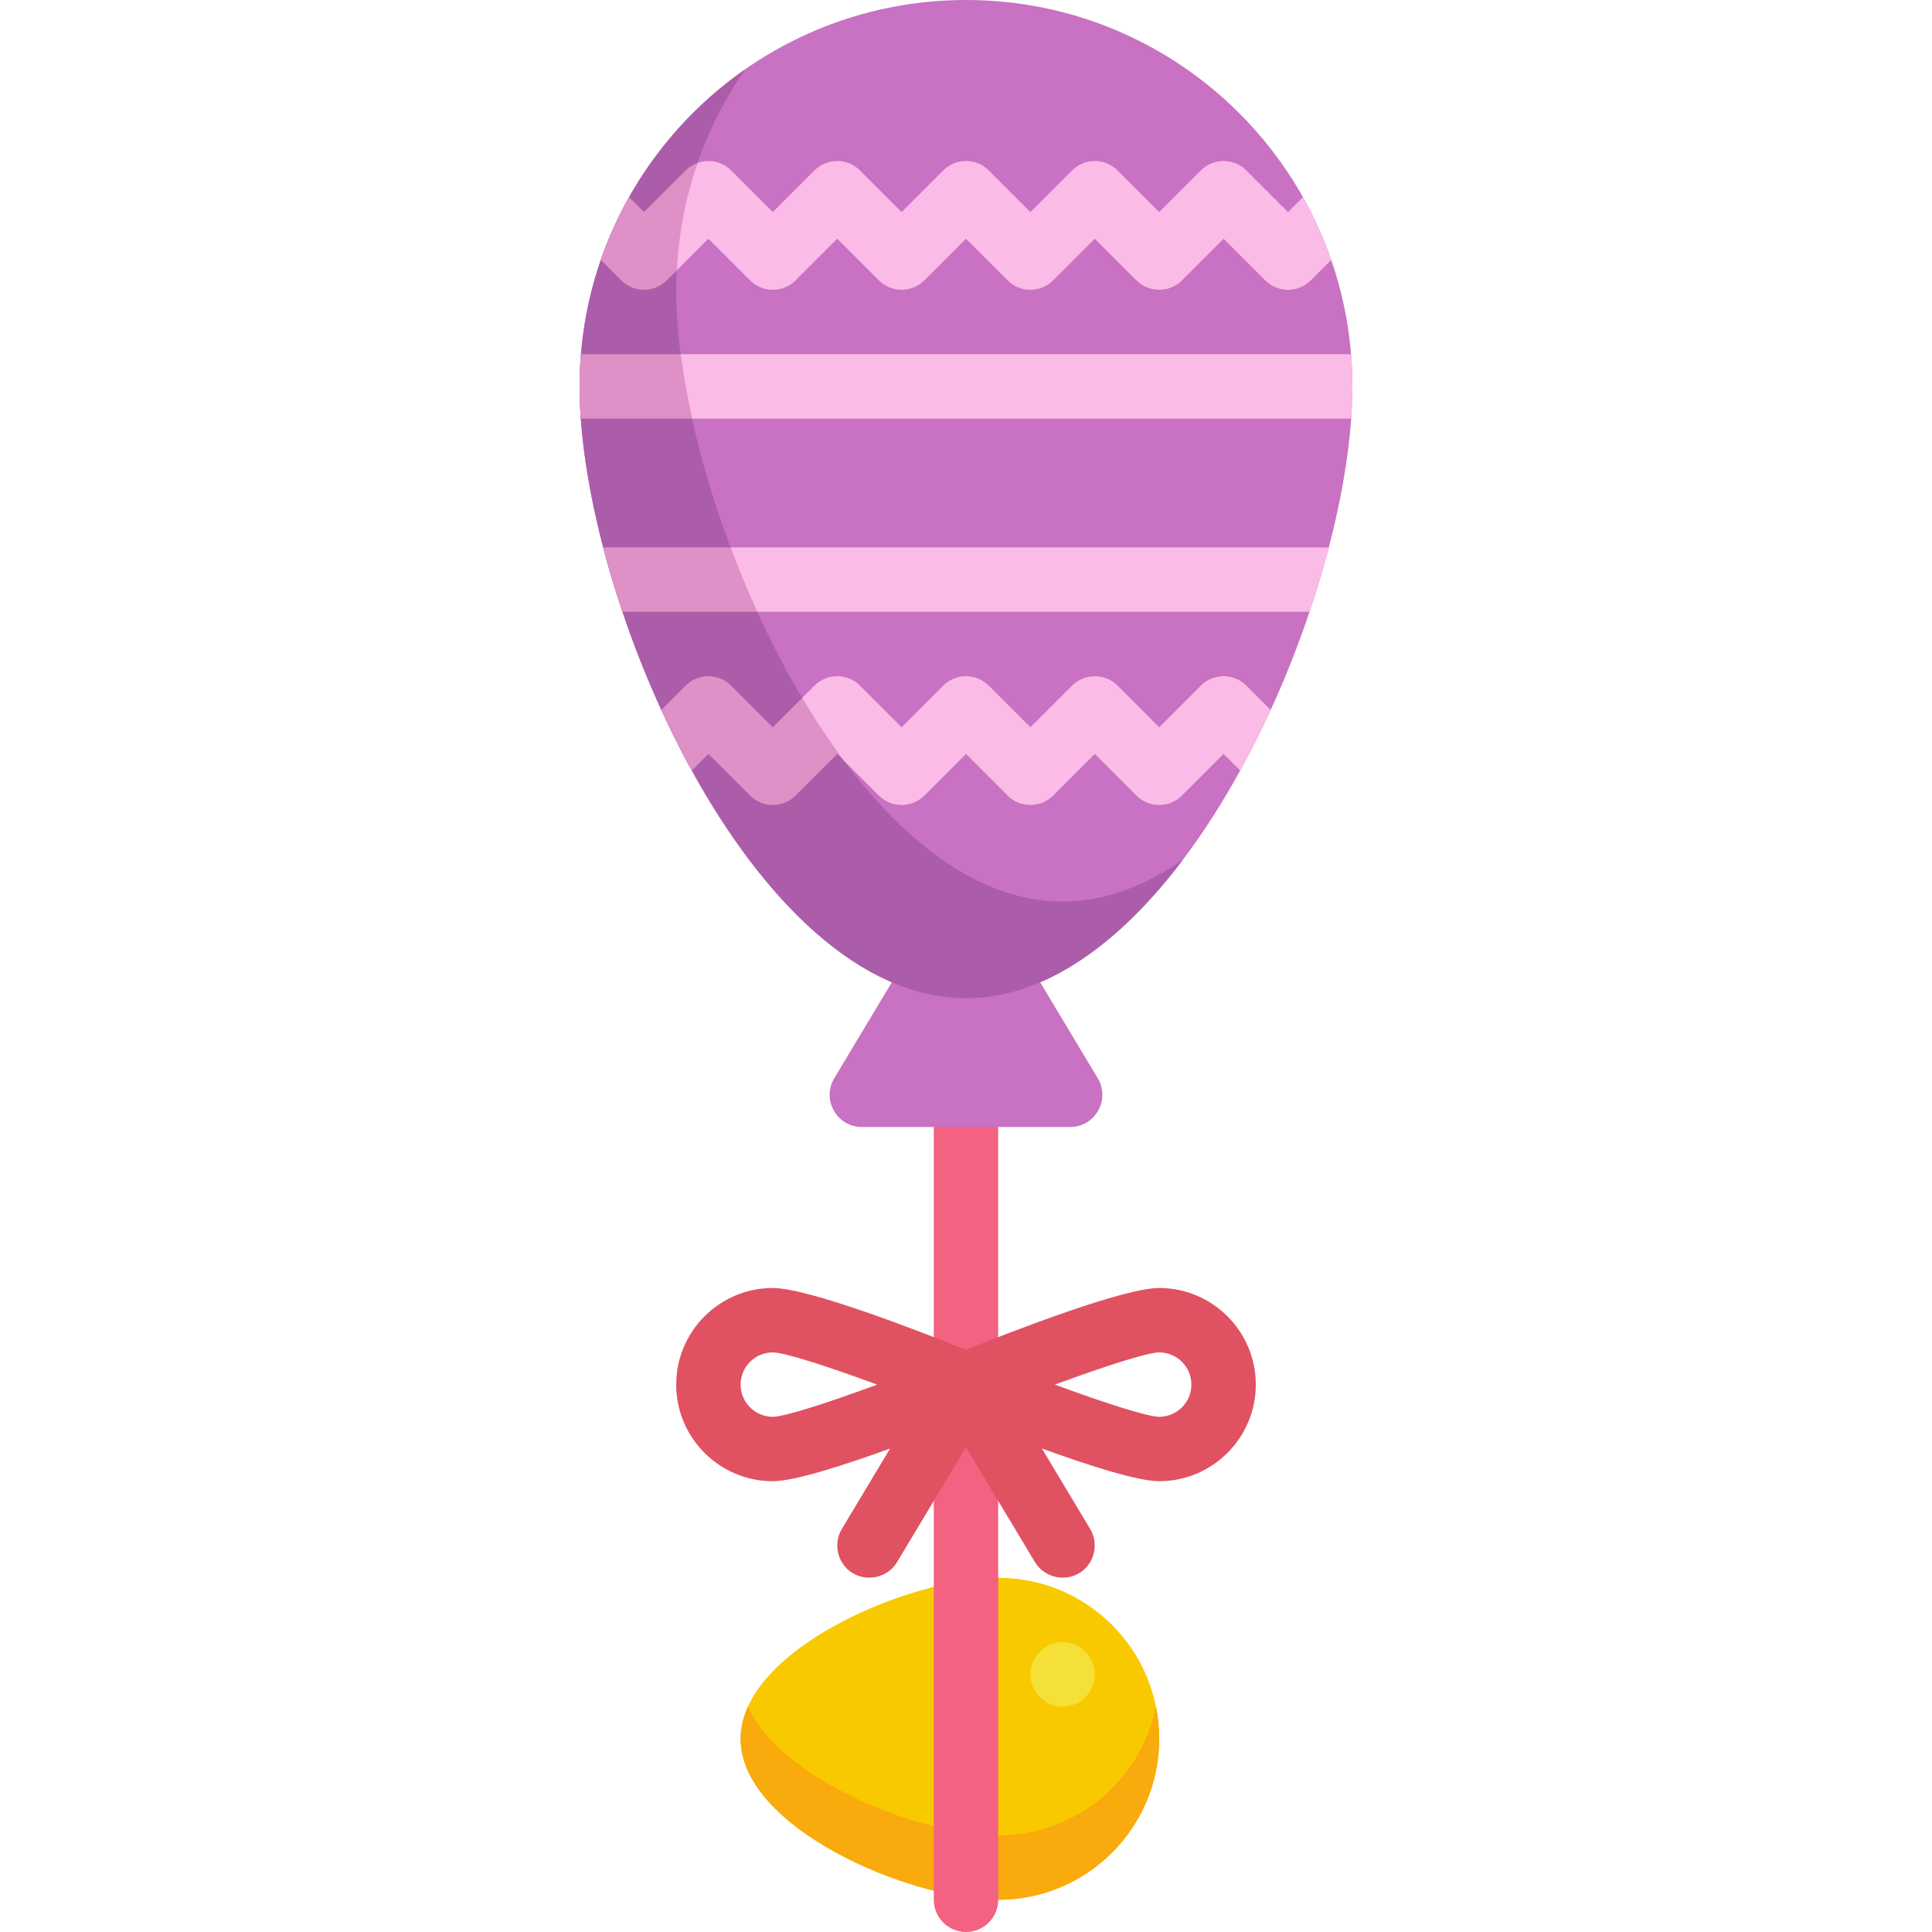<?xml version="1.0" encoding="iso-8859-1"?>
<!-- Uploaded to: SVG Repo, www.svgrepo.com, Generator: SVG Repo Mixer Tools -->
<svg height="800px" width="800px" version="1.1" id="Layer_1" xmlns="http://www.w3.org/2000/svg" xmlns:xlink="http://www.w3.org/1999/xlink" 
	 viewBox="0 0 512 512" xml:space="preserve">
<path style="fill:#F9C900;" d="M196.267,460.8c0-23.564,44.703-42.667,68.267-42.667c23.564,0,42.667,19.103,42.667,42.667
	c0,23.564-19.103,42.667-42.667,42.667C240.97,503.467,196.267,484.364,196.267,460.8z"/>
<path style="fill:#F9AA0C;" d="M264.533,486.4c-20.642,0-57.502-14.658-66.327-34.133c-1.25,2.757-1.939,5.611-1.939,8.533
	c0,23.564,44.703,42.667,68.267,42.667c23.564,0,42.667-19.103,42.667-42.667c0-2.923-0.295-5.776-0.855-8.533
	C302.391,471.742,285.174,486.4,264.533,486.4z"/>
<path style="fill:#F36280;" d="M256,512c-4.713,0-8.533-3.821-8.533-8.533V290.133c0-4.713,3.821-8.533,8.533-8.533
	c4.713,0,8.533,3.821,8.533,8.533v213.333C264.533,508.179,260.713,512,256,512z"/>
<path style="fill:#E05161;" d="M307.2,341.333c-9.391,0-38.438,11.257-51.2,16.393c-12.762-5.136-41.809-16.393-51.2-16.393
	c-14.115,0-25.6,11.485-25.6,25.6s11.485,25.6,25.6,25.6c5.746,0,18.853-4.215,31.087-8.665l-12.804,21.341
	c-2.217,3.695-1.262,8.621,2.187,11.211c3.997,3.001,9.878,1.853,12.448-2.429L256,383.52l18.283,30.47
	c2.571,4.282,8.451,5.429,12.448,2.429c3.449-2.589,4.403-7.515,2.187-11.211l-12.804-21.341c12.234,4.45,25.341,8.666,31.087,8.666
	c14.115,0,25.6-11.485,25.6-25.6S321.315,341.333,307.2,341.333z M204.8,375.467c-4.705,0-8.533-3.828-8.533-8.533
	s3.828-8.533,8.528-8.533c3.267,0.046,14.72,3.759,27.651,8.533C219.516,371.708,208.063,375.421,204.8,375.467z M307.205,375.467
	c-3.267-0.046-14.72-3.759-27.651-8.533c12.93-4.774,24.383-8.487,27.646-8.533c4.705,0,8.533,3.828,8.533,8.533
	S311.905,375.467,307.205,375.467z"/>
<g>
	<path style="fill:#C971C2;" d="M290.912,285.743L273.067,256h-34.133l-17.845,29.743c-3.412,5.687,0.685,12.924,7.317,12.924h55.19
		C290.228,298.667,294.325,291.43,290.912,285.743z"/>
	<path style="fill:#C971C2;" d="M153.6,102.4C153.6,45.846,199.446,0,256,0s102.4,45.846,102.4,102.4S312.554,264.533,256,264.533
		S153.6,158.954,153.6,102.4z"/>
</g>
<path style="fill:#AB5DA9;" d="M281.6,238.933c-56.554,0-102.4-105.58-102.4-162.133c0-21.739,6.78-41.89,18.332-58.468
	C170.979,36.832,153.6,67.584,153.6,102.4c0,56.554,45.846,162.133,102.4,162.133c21.315,0,41.106-15.001,57.499-36.719
	C303.459,234.825,292.738,238.933,281.6,238.933z"/>
<circle style="fill:#F5E038;" cx="281.6" cy="443.733" r="8.533"/>
<path style="fill:#DE90C7;" d="M181.699,45.166l-11.033,11.033l-3.955-3.955c-2.97,5.276-5.486,10.839-7.494,16.642l5.415,5.415
	c3.333,3.332,8.735,3.332,12.068,0l2.627-2.627c0.49-9.939,2.402-19.503,5.527-28.499C183.705,43.587,182.621,44.244,181.699,45.166
	z"/>
<path style="fill:#FABBE7;" d="M198.766,74.301c3.333,3.332,8.735,3.332,12.068,0l11.033-11.033l11.033,11.033
	c3.333,3.332,8.735,3.332,12.068,0L256,63.268l11.033,11.033c3.333,3.332,8.735,3.332,12.068,0l11.033-11.033l11.033,11.033
	c3.333,3.332,8.735,3.332,12.068,0l11.033-11.033l11.033,11.033c1.666,1.666,3.85,2.499,6.034,2.499s4.368-0.833,6.034-2.499
	l5.415-5.415c-2.009-5.802-4.525-11.366-7.494-16.642l-3.955,3.955l-11.033-11.033c-3.333-3.332-8.735-3.332-12.068,0L307.2,56.198
	l-11.033-11.033c-3.333-3.332-8.735-3.332-12.068,0l-11.033,11.033l-11.033-11.033c-3.333-3.332-8.735-3.332-12.068,0
	l-11.033,11.033l-11.033-11.033c-3.333-3.332-8.735-3.332-12.068,0L204.8,56.198l-11.033-11.033
	c-2.411-2.411-5.902-3.068-8.912-1.991c-3.126,8.996-5.038,18.56-5.527,28.499l8.405-8.405L198.766,74.301z"/>
<path style="fill:#DE90C7;" d="M204.8,192.732l-11.033-11.033c-3.333-3.332-8.735-3.332-12.068,0l-6.441,6.441
	c2.51,5.474,5.207,10.85,8.077,16.06l4.399-4.399l11.033,11.033c3.333,3.332,8.735,3.332,12.068,0l11.031-11.031l1.722,1.722
	c-3.872-5.186-7.554-10.74-11.017-16.563L204.8,192.732z"/>
<path style="fill:#FABBE7;" d="M244.967,210.834L256,199.802l11.033,11.033c3.333,3.332,8.735,3.332,12.068,0l11.033-11.033
	l11.033,11.033c3.333,3.332,8.735,3.332,12.068,0l11.033-11.033l4.399,4.399c2.868-5.21,5.567-10.586,8.077-16.06l-6.441-6.441
	c-3.333-3.332-8.735-3.332-12.068,0L307.2,192.732l-11.033-11.033c-3.333-3.332-8.735-3.332-12.068,0l-11.033,11.033l-11.033-11.033
	c-3.333-3.332-8.735-3.332-12.068,0l-11.033,11.033l-11.033-11.033c-3.333-3.332-8.735-3.332-12.068,0l-3.261,3.261
	c3.462,5.823,7.145,11.377,11.017,16.563l9.311,9.311C236.233,214.166,241.634,214.166,244.967,210.834z"/>
<path style="fill:#DE90C7;" d="M153.956,93.867c-0.233,2.814-0.356,5.659-0.356,8.533c0,2.735,0.11,5.587,0.32,8.533h29.477
	c-1.297-5.874-2.315-11.597-3.019-17.067H153.956z"/>
<path style="fill:#FABBE7;" d="M358.4,102.4c0-2.875-0.125-5.719-0.356-8.533H180.38c0.704,5.47,1.722,11.193,3.019,17.067H358.08
	C358.29,107.987,358.4,105.135,358.4,102.4z"/>
<path style="fill:#DE90C7;" d="M159.85,145.067c1.466,5.619,3.175,11.334,5.106,17.067h35.718
	c-2.563-5.616-4.928-11.33-7.078-17.067H159.85z"/>
<path style="fill:#FABBE7;" d="M352.15,145.067H193.595c2.15,5.737,4.515,11.451,7.078,17.067h146.37
	C348.975,156.401,350.685,150.686,352.15,145.067z"/>
</svg>